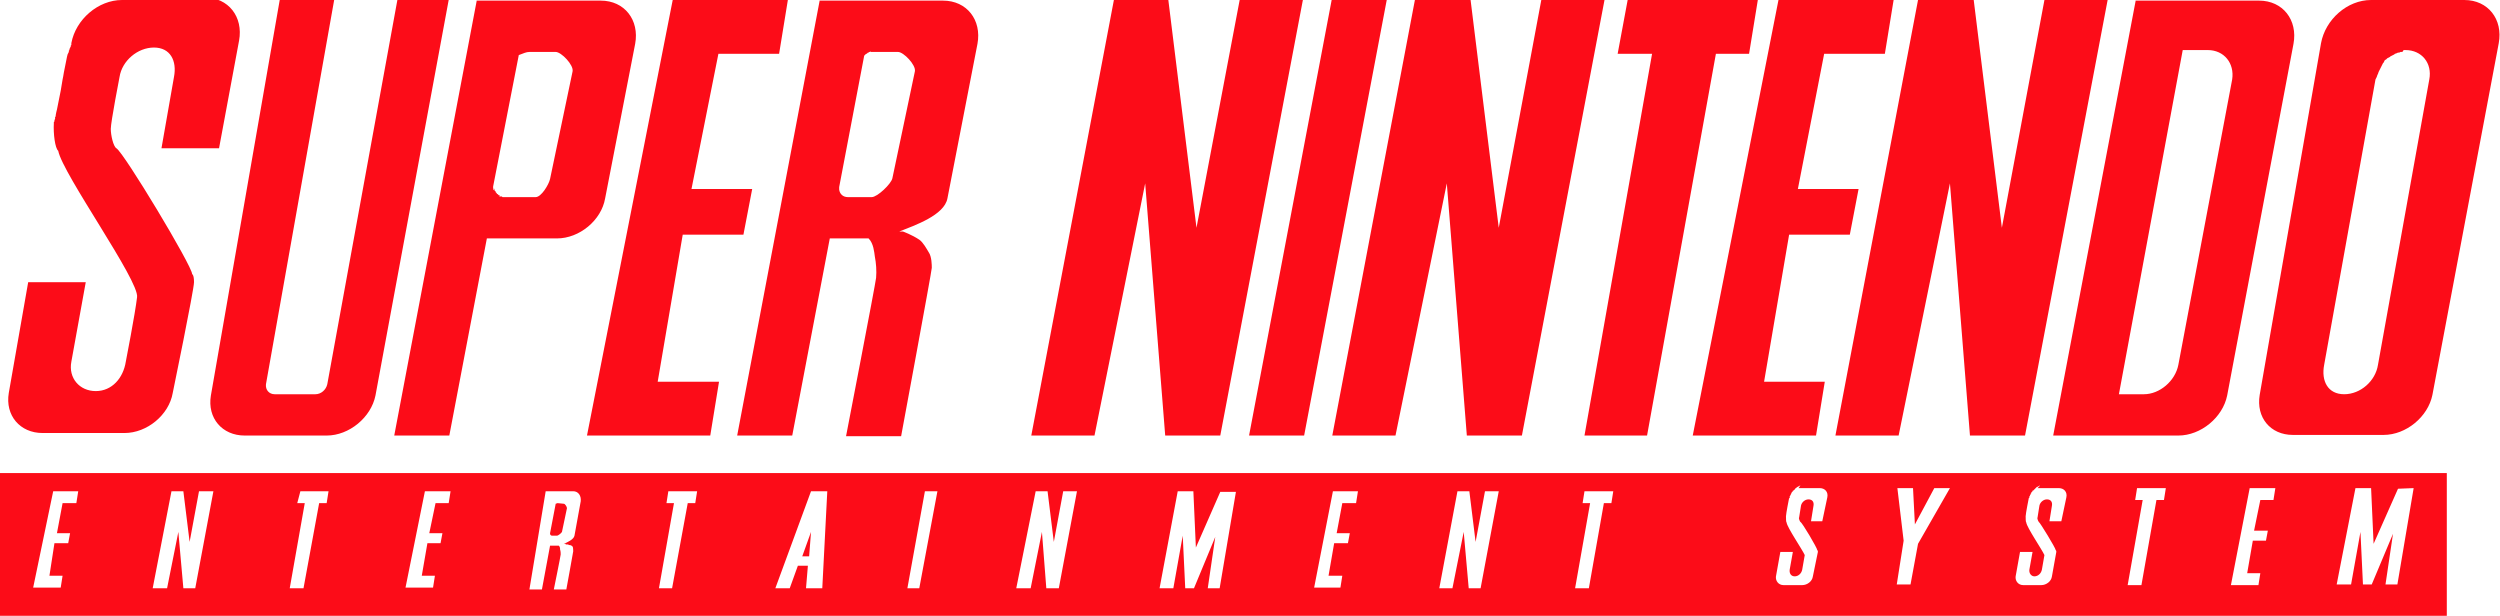 <svg viewBox="-105 349.6 399.5 98.4" xmlns="http://www.w3.org/2000/svg"><path d="m-85.5 349.6c-3.8 0-7.4 3.1-8.1 6.9v.1.1.1l-.1.1v.1.1l-.1.1v.1l-.1.1v.2l-.1.1v.2l-.1.2-.1.2-.1.4-.1.5-.1.5-.1.5-.1.5-.1.5-.1.6-.1.5-.2 1.2-.1.6-.1.5-.1.5-.1.5-.1.5-.1.5-.1.5-.1.4-.1.5v.2l-.1.1v.2.1l-.1.2v.1.1l-.1.1v.1.1c-.1 1.7.2 4 .7 4.4.7 3.7 13 20.8 12.6 23.4-.3 2.6-1.8 10.3-1.8 10.3-.4 2.6-2.2 4.7-4.8 4.7s-4.4-2.1-3.9-4.7l2.3-12.7h-9.2l-3.1 17.7c-.6 3.6 1.8 6.4 5.4 6.4h13.1c3.6 0 7.1-2.9 7.7-6.4 0 0 3.4-16.5 3.4-17.7s-.3-1.3-.3-1.3c0-1.3-10.9-19.4-12.1-20.1-.5-.3-.9-2.1-.9-3.1 0-1.1 1.4-8.3 1.4-8.3.4-2.6 2.9-4.7 5.5-4.7s3.7 2.1 3.2 4.7l-2 11.4h9.2l3.2-17.2c.7-3.8-1.7-6.9-5.5-6.9h-13.2zm25.2 0-11 63.2c-.6 3.6 1.8 6.4 5.4 6.4h13.1c3.6 0 7.1-2.9 7.8-6.4l11.7-63.2h-8.2l-11.2 61.4c-.2.9-1 1.6-1.9 1.6h-6.5c-.9 0-1.5-.7-1.4-1.6l10.9-61.4zm31.5 0-13.2 69.6h8.8l6-31.5h11.2c3.6 0 7.1-2.9 7.7-6.4l4.8-24.7c.7-3.8-1.7-6.9-5.5-6.9h-11-8.8zm31.3 0-13.7 69.6h19.7l1.4-8.6h-9.8l4-23.5h9.7l1.4-7.3h-9.7l4.3-21.6h9.7l1.4-8.6zm23.5 0-13.2 69.6h8.8l6-31.5h6.2c.8.8.9 2.2 1 2.9.2 1 .3 2.3.2 3.4-.1 1-4.8 25.3-4.8 25.3h8.8s4.9-26.4 4.9-26.9c0-.4 0-1.8-.5-2.5-.3-.5-.9-1.6-1.5-2-1.2-.8-2.6-1.3-2.6-1.3h-.6c2.5-1 7.2-2.6 7.7-5.3l4.8-24.7c.7-3.8-1.7-6.9-5.5-6.9h-19.7zm47 0-13.2 69.6h10.1l8.1-40.3 3.2 40.3h8.8l13.2-69.6h-10.1l-6.9 36.4-4.5-36.4zm34.8 0-13.2 69.6h8.8l13.2-69.6zm13.3 0-13.2 69.6h10.1l8.2-40.3 3.2 40.3h8.8l13.2-69.6h-10.1l-6.8 36.4-4.5-36.4zm34 0-1.6 8.6h5.5l-10.8 61h10l11-61h5.3l1.4-8.6zm24.1 0-13.7 69.6h19.7l1.4-8.6h-9.7l4-23.5h9.7l1.4-7.3h-9.7l4.2-21.6h9.7l1.4-8.6zm22.3 0-13.2 69.6h10.1l8.2-40.3 3.2 40.3h8.8l13.2-69.6h-10.1l-6.8 36.4-4.5-36.4zm34.8 0-13.2 69.6h20c3.6 0 7.1-2.9 7.8-6.4l10.6-56.2c.7-3.8-1.7-6.9-5.5-6.9h-19.7zm37.6 0c-3.8 0-7.3 3.1-8 6.9l-9.8 56.2c-.6 3.6 1.7 6.4 5.3 6.4h14.5c3.6 0 7.1-2.9 7.8-6.4l10.6-56.2c.7-3.8-1.7-6.9-5.5-6.9zm-30.1 8h4c2.6 0 4.3 2.1 3.9 4.7l-8.6 45.6c-.5 2.6-3 4.7-5.5 4.7h-4zm35.3 0h.3c2.6 0 4.3 2.1 3.8 4.7l-8.2 45.6c-.4 2.6-2.8 4.7-5.4 4.7s-3.7-2.1-3.2-4.7l8.2-45.6.1-.2.1-.2.1-.3.1-.2.1-.3.1-.2.1-.2.1-.2.1-.2.1-.2.1-.2.1-.2.1-.1.1-.2.1-.2.2-.1.1-.1.1-.1.2-.1.2-.1.1-.1.2-.1.2-.1.2-.1.1-.1.3-.1.2-.1h.2l.2-.1h.3zm-299.5.3h4.2c.9 0 2.9 2.1 2.7 3.1l-3.6 17.2c-.2.9-1.4 2.9-2.3 2.9h-5.1-.1-.1l-.1-.1h-.1-.1-.1-.1v-.1h.2-.1l-.1-.1h-.1l-.1-.1-.1-.1h-.1v-.1l-.1-.1-.1-.1v-.1l-.1-.1-.1-.1v-.1-.1l-.1-.1v.3l-.1-.1v-.1c0-.1 0-.3 0-.4l4.1-21c.8-.3 1.2-.5 1.7-.5zm54.6 0h.1.1.1 4c.9 0 2.9 2.1 2.7 3.1l-3.6 17.1c-.2.9-2.4 3-3.3 3h-3.8c-.8 0-1.3-.5-1.4-1.2 0-.1 0-.3 0-.4l4-21 .1-.1.1-.1.1-.1h.1l.1-.1.1-.1h.1l.1-.1h.1l.1-.1h-.1zm-139.2 67.3v22.8h391v-22.8zm287.4 2.4h.1.1.1.1 3c.8 0 1.4.6 1.2 1.5l-.8 3.8h-1.8l.4-2.5c.1-.6-.2-1-.8-1s-1.1.5-1.2 1l-.3 1.9c-.1.1.1.6.2.7.3.1 2.7 4.2 2.7 4.5.1.1.1.2.1.3-.1.5-.8 3.9-.8 3.9-.1.8-.9 1.4-1.7 1.4h-3c-.8 0-1.3-.7-1.2-1.4l.7-3.9h2l-.5 2.8c-.1.6.2 1.1.8 1.1s1.1-.5 1.2-1.1l.4-2.3c-.4-.9-2.8-4.4-2.9-5.2-.1-.1-.1-.6-.1-1s.5-2.9.5-2.9h.1v-.2-.1l.1-.1v-.1l.1-.1v-.1l.1-.1v-.1l.1-.1.1-.1v-.1h.1l.1-.1.1-.1.1-.1v-.1h.1l.1-.1.1-.1h.1l.1-.1h.1l.1-.1h.1zm15.8 0h2.5l.3 5.8 3.1-5.8h2.5l-5.1 8.9-1.2 6.5h-2.2l1.1-7zm22.4 0h.1.1.1.1 3c.8 0 1.4.6 1.2 1.5l-.8 3.8h-1.9l.4-2.5c.1-.6-.2-1-.8-1s-1.1.5-1.2 1l-.3 1.9c-.1.1.1.6.2.7.2.1 2.7 4.2 2.7 4.5.1.1.1.2.1.3-.1.5-.7 3.9-.7 3.9-.1.8-.9 1.4-1.7 1.4h-2.9c-.8 0-1.3-.7-1.2-1.4l.7-3.9h2l-.5 2.8c-.1.6.3 1.1.8 1.1.6 0 1.1-.5 1.2-1.1l.4-2.3c-.4-.9-2.8-4.4-2.9-5.2-.1-.1-.1-.6-.1-1s.5-2.9.5-2.9l.1-.1v-.1-.1l.1-.1v-.1l.1-.1v-.1l.1-.1v-.1l.1-.1.1-.1v-.1h.1l.1-.1.1-.1.1-.1.1-.1.1-.1.1-.1h.1l.1-.1h.1l.1-.1h.1zm15.9 0h4.6l-.3 1.9h-1.2l-2.4 13.6h-2.2l2.4-13.6h-1.2zm18 0h4.1l-.3 1.9h-2.1l-1 4.9h2.2l-.3 1.6h-2.1l-.9 5.2h2.1l-.3 1.9h-4.4zm16.9 0h2.5l.4 8.9 3.9-8.8 2.5-.1-2.6 15.4h-1.9l1.2-8.1-3.4 8.1h-1.4l-.4-8.4-1.5 8.4h-2.3zm-367.9.5h4l-.3 1.9h-2.2l-.9 4.8h2.1l-.3 1.6h-2.2l-.8 5.2h2.1l-.3 1.9h-4.4zm18.9 0h1.9l1 8.1 1.5-8.1h2.3l-2.9 15.5h-1.9l-.8-9-1.8 9h-2.3zm20.6 0h4.5l-.3 1.9h-1.2l-2.5 13.6h-2.2l2.4-13.6h-1.2zm19.9 0h4.1l-.3 1.9h-2.1l-1 4.8h2.1l-.3 1.6h-2.1l-.9 5.2h2.1l-.3 1.9h-4.4zm19.3 0h4.4c.8 0 1.3.7 1.2 1.6l-1 5.5c-.1.6-1.2 1.1-1.7 1.3h.1.1.1v.1h.1.1.1.1l.1.1h.1.1.1v.1h.1.1v.1h.1c.1.2.1.7.1.8s-1.1 6.1-1.1 6.1h-2s1.1-5.4 1.1-5.6 0-.5-.1-.8c0-.2 0-.4-.2-.6h-1.4l-1.3 7h-2zm19.6 0h4.6l-.3 1.9h-1.2l-2.5 13.6h-2.1l2.4-13.6h-1.2zm22.8 0h2.6l-.8 15.5h-2.6l.3-3.6h-1.6l-1.3 3.6h-2.3zm18.2 0h2l-2.9 15.5h-1.9zm17.7 0h1.9l1 8.1 1.5-8.1h2.2l-2.9 15.5h-2l-.7-9-1.8 9h-2.3zm22.7 0h2.5l.4 9 3.9-8.9h2.5l-2.6 15.4h-1.9l1.2-8.2-3.4 8.2h-1.4l-.4-8.4-1.5 8.4h-2.2zm24.8 0h4l-.3 1.9h-2.2l-.9 4.8h2.1l-.3 1.6h-2.2l-.9 5.2h2.2l-.3 1.9h-4.2zm19.9 0h1.9l1 8.1 1.5-8.1h2.2l-2.9 15.5h-1.9l-.8-9-1.8 9h-2.1zm20.3 0h4.6l-.3 1.9h-1.2l-2.4 13.6h-2.2l2.4-13.6h-1.2zm-164.1 1.9c-.1 0-.2.1-.3.1l-.9 4.7v.1c0 .1.1.3.3.3h.8c.2 0 .7-.4.8-.6l.8-3.8c0-.2-.3-.7-.5-.7zm40.5 4.6-1.4 3.9h1.1z" fill="#fc0c18"/></svg>
